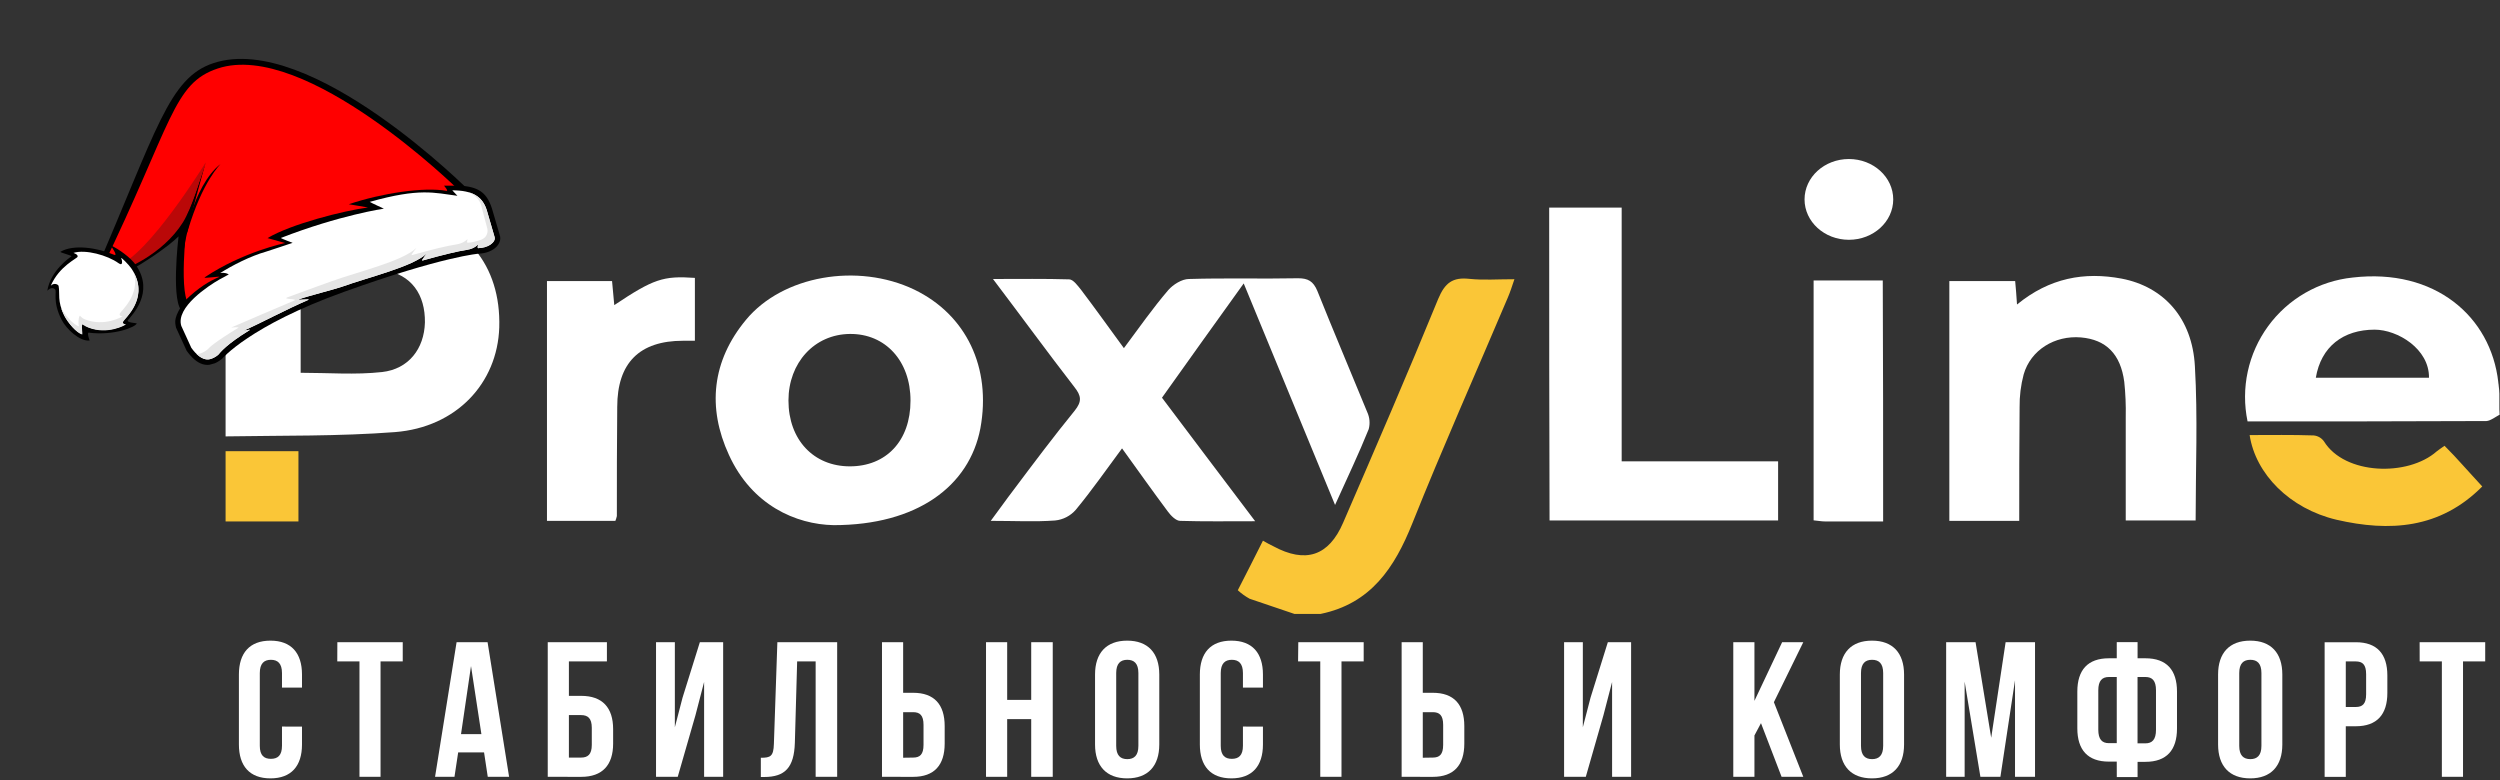 <svg width="676" height="211" viewBox="0 0 676 211" fill="none" xmlns="http://www.w3.org/2000/svg">
<rect x="0" y="0" width="676" height="211" fill="#333333" stroke="none"/>
<path d="M61 56C73.6 56 86.3 55.9 98.9 56C102.22 56.002 105.534 56.303 108.8 56.9C125.9 60 135.5 71.74 135 88.54C134.5 103.64 123.4 115.54 106.8 116.84C91.6 118 76.3 117.74 61 118V56ZM81.3 100.8C88.8 100.8 96.1 101.4 103.3 100.6C110.5 99.8 114.7 94.3 114.9 87.2C115 79.7 111.3 74.2 103.7 73C96.4 71.9 88.9 72.1 81.3 71.8V100.8Z" fill="white"/>
<path d="M675.83 110.71C675.83 110.23 675.83 109.71 675.83 109.27C675.83 108.33 675.83 107.39 675.83 106.46C675.807 105.747 675.747 105.036 675.65 104.33C675.65 104.06 675.58 103.78 675.54 103.51C675.53 103.457 675.53 103.403 675.54 103.35C673.54 85.55 658.34 72.45 636.14 75.05C631.626 75.522 627.261 76.936 623.327 79.2C619.394 81.464 615.978 84.528 613.302 88.194C610.626 91.859 608.748 96.046 607.79 100.482C606.832 104.918 606.815 109.507 607.74 113.95C629.14 113.95 650.74 113.95 672.34 113.85C673.49 113.76 674.74 112.74 675.9 112.13L675.83 110.71ZM626.2 102.14C627.6 93.74 633.6 89.14 642.1 89.14C648.3 89.14 656.9 94.34 656.8 102.14H626.2Z" fill="white"/>
<path d="M350 166C346 164.6 341.9 163.3 337.9 161.9C336.745 161.265 335.671 160.492 334.7 159.6C337 155.1 339.2 150.8 341.5 146.2C342.6 146.8 343.4 147.3 344.3 147.7C353 152.4 359.3 150.4 363.2 141.3C371.9 121.2 380.6 101.1 388.9 80.8C390.7 76.5 392.8 74.9 397.3 75.4C401.1 75.8 404.9 75.5 409.5 75.5C408.8 77.6 408.3 79.1 407.7 80.5C399.1 100.8 390.1 121 381.9 141.5C377.1 153.5 370.7 163.2 357.1 166H350Z" fill="#FAC637"/>
<path d="M61 122H80.7V141H61V122Z" fill="#FAC637"/>
<path d="M361 136.54C352.5 115.94 344.6 96.74 336.3 76.64C328.7 87.24 321.5 97.24 314.2 107.54C322.5 118.54 330.6 129.34 339.4 140.94C331.9 140.94 325.5 141.04 319.1 140.84C318 140.84 316.6 139.44 315.8 138.34C311.7 132.84 307.8 127.34 303.4 121.24C299.1 127.04 295.2 132.64 290.9 137.84C289.472 139.487 287.469 140.524 285.3 140.74C279.9 141.14 274.4 140.84 267.9 140.84C270.3 137.64 272.1 135.04 274.1 132.44C279.5 125.24 284.9 118.04 290.6 111.04C292.6 108.54 292.4 107.04 290.5 104.64C283.3 95.34 276.3 85.74 268.5 75.44C276 75.44 282.5 75.34 289.1 75.54C290.2 75.54 291.4 77.24 292.3 78.34C296.1 83.34 299.8 88.54 303.9 94.14C308 88.64 311.7 83.34 315.9 78.44C317.2 76.94 319.6 75.44 321.5 75.44C331.3 75.14 341.2 75.44 351 75.24C353.7 75.24 355.1 76.04 356.2 78.64C360.6 89.64 365.2 100.44 369.7 111.44C370.367 112.879 370.509 114.507 370.1 116.04C367.4 122.74 364.4 129 361 136.54Z" fill="white"/>
<path d="M225.4 142C215.2 141.8 203.3 136.6 197.1 123C191.2 110.2 192.5 97.6 201.7 86.5C211.6 74.5 231.9 71 247.2 78.3C261.3 85.1 268.1 99.4 265.1 115.8C262.1 131.54 247.9 142 225.4 142ZM246.2 108.3C246.2 97.6 239.4 90.2 229.8 90.3C220.2 90.4 213.2 98.1 213.2 108.3C213.2 118.9 220 126.1 229.8 126.1C239.6 126.1 246.2 119.24 246.2 108.34V108.3Z" fill="white"/>
<path d="M545.4 82.34C554.2 75.14 563.6 73.44 573.7 75.34C585.1 77.54 592.8 86.04 593.5 99.04C594.3 112.74 593.7 126.64 593.7 140.74H574.8V112.74C574.866 109.568 574.733 106.395 574.4 103.24C573.4 95.74 569.5 91.84 562.7 91.24C555.6 90.64 549.1 94.64 547.2 101.24C546.429 104.143 546.059 107.137 546.1 110.14C546 120.24 546 130.44 546 140.84H527.1V76H544.9C545.1 77.84 545.2 79.64 545.4 82.34Z" fill="white"/>
<path d="M438.5 56.14H418.9C418.9 84.64 418.9 112.74 419 140.74H480.8V124.74H438.5V56.14Z" fill="white"/>
<path d="M187.9 75.14V92.14H184.7C172.9 92.14 166.9 98.14 166.9 110.04C166.8 119.84 166.8 129.74 166.8 139.54C166.704 139.984 166.57 140.419 166.4 140.84H147.9V76H165.5C165.7 78.3 165.9 80.3 166.1 82.5C176.7 75.44 179.3 74.54 187.9 75.14Z" fill="white"/>
<path d="M509.2 141H493.5C492.5 141 491.6 140.8 490.4 140.7V75.84H509.1C509.2 97.54 509.2 119.14 509.2 141Z" fill="white"/>
<path d="M499.94 64.84C506.562 64.84 511.93 59.951 511.93 53.92C511.93 47.889 506.562 43 499.94 43C493.318 43 487.95 47.889 487.95 53.92C487.95 59.951 493.318 64.84 499.94 64.84Z" fill="white"/>
<path d="M671.2 131.54C659.8 143.04 646.1 143.84 631.8 140.54C619.1 137.54 609.9 128.14 608.3 117.64C614.1 117.64 619.8 117.54 625.6 117.74C626.155 117.788 626.692 117.956 627.176 118.233C627.659 118.509 628.077 118.887 628.4 119.34C634 128.44 651.1 128.94 658.9 122.04C659.4 121.64 660 121.24 661 120.54C662.7 122.24 664.4 124.04 666 125.84C667.6 127.64 669.3 129.44 671.2 131.54Z" fill="#FAC637"/>
<path d="M81.66 196.48V201.31C81.66 207.14 78.75 210.47 73.13 210.47C67.51 210.47 64.6 207.14 64.6 201.31V182.39C64.6 176.56 67.51 173.23 73.13 173.23C78.75 173.23 81.66 176.56 81.66 182.39V185.92H76.25V182C76.25 179.4 75.1 178.41 73.25 178.41C71.4 178.41 70.25 179.41 70.25 182V201.66C70.25 204.26 71.39 205.19 73.25 205.19C75.11 205.19 76.25 204.26 76.25 201.66V196.46L81.66 196.48Z" fill="white"/>
<path d="M91.22 173.65H108.9V178.85H102.9V210.05H97.2V178.85H91.2L91.22 173.65Z" fill="white"/>
<path d="M137.66 210.05H131.89L130.89 203.45H123.89L122.89 210.05H117.64L123.46 173.65H131.84L137.66 210.05ZM124.66 198.51H130.17L127.36 180.1L124.66 198.51Z" fill="white"/>
<path d="M148.11 210.05V173.65H164.11V178.85H153.83V188.16H157.16C162.88 188.16 165.79 191.33 165.79 197.16V201.06C165.79 206.89 162.88 210.06 157.16 210.06L148.11 210.05ZM157.11 204.85C158.93 204.85 160.02 204.02 160.02 201.42V196.79C160.02 194.19 158.93 193.36 157.11 193.36H153.83V204.85H157.11Z" fill="white"/>
<path d="M183.26 210.05H177.39V173.65H182.48V196.65L184.56 188.65L189.24 173.65H195.54V210.05H190.39V184.41L188.05 193.41L183.26 210.05Z" fill="white"/>
<path d="M205.73 204.9C208.33 204.9 209.16 204.54 209.26 201.16L210.2 173.65H226.37V210.05H220.55V178.85H215.55L214.93 200.85C214.72 207.5 212.33 210.1 206.61 210.1H205.73V204.9Z" fill="white"/>
<path d="M238.49 210.05V173.65H244.21V187.33H246.91C252.63 187.33 255.44 190.5 255.44 196.33V201.06C255.44 206.89 252.63 210.06 246.91 210.06L238.49 210.05ZM246.91 204.85C248.73 204.85 249.72 204.02 249.72 201.42V196C249.72 193.4 248.72 192.57 246.91 192.57H244.21V204.89L246.91 204.85Z" fill="white"/>
<path d="M272.34 210.05H266.62V173.65H272.34V189.25H278.84V173.65H284.66V210.05H278.84V194.45H272.34V210.05Z" fill="white"/>
<path d="M296.1 182.39C296.1 176.56 299.17 173.23 304.79 173.23C310.41 173.23 313.47 176.56 313.47 182.39V201.31C313.47 207.14 310.4 210.47 304.79 210.47C299.18 210.47 296.1 207.14 296.1 201.31V182.39ZM301.82 201.68C301.82 204.28 302.96 205.27 304.82 205.27C306.68 205.27 307.82 204.27 307.82 201.68V182C307.82 179.4 306.67 178.41 304.82 178.41C302.97 178.41 301.82 179.41 301.82 182V201.68Z" fill="white"/>
<path d="M341.5 196.48V201.31C341.5 207.14 338.58 210.47 332.97 210.47C327.36 210.47 324.44 207.14 324.44 201.31V182.39C324.44 176.56 327.35 173.23 332.97 173.23C338.59 173.23 341.5 176.56 341.5 182.39V185.92H336.09V182C336.09 179.4 334.94 178.41 333.09 178.41C331.24 178.41 330.09 179.41 330.09 182V201.66C330.09 204.26 331.23 205.19 333.09 205.19C334.95 205.19 336.09 204.26 336.09 201.66V196.46L341.5 196.48Z" fill="white"/>
<path d="M351.06 173.65H368.74V178.85H362.74V210.05H357V178.85H351L351.06 173.65Z" fill="white"/>
<path d="M379 210.05V173.65H384.72V187.33H387.42C393.14 187.33 395.95 190.5 395.95 196.33V201.06C395.95 206.89 393.14 210.06 387.42 210.06L379 210.05ZM387.42 204.85C389.24 204.85 390.23 204.02 390.23 201.42V196C390.23 193.4 389.23 192.57 387.42 192.57H384.72V204.89L387.42 204.85Z" fill="white"/>
<path d="M428.8 210.05H422.93V173.65H428V196.65L430.08 188.65L434.76 173.65H441.05V210.05H435.91V184.41L433.57 193.41L428.8 210.05Z" fill="white"/>
<path d="M476.17 195.54L474.4 198.87V210.05H468.68V173.65H474.4V189.51L481.89 173.65H487.61L479.66 189.87L487.61 210.05H481.74L476.17 195.54Z" fill="white"/>
<path d="M497.49 182.39C497.49 176.56 500.56 173.23 506.18 173.23C511.8 173.23 514.86 176.56 514.86 182.39V201.31C514.86 207.14 511.79 210.47 506.18 210.47C500.57 210.47 497.49 207.14 497.49 201.31V182.39ZM503.21 201.68C503.21 204.28 504.36 205.27 506.21 205.27C508.06 205.27 509.21 204.27 509.21 201.68V182C509.21 179.4 508.07 178.41 506.21 178.41C504.35 178.41 503.21 179.41 503.21 182V201.68Z" fill="white"/>
<path d="M538.42 199.49L542.32 173.65H550.27V210.05H544.86V183.94L540.91 210.05H535.5L531.24 184.31V210.05H526.24V173.65H534.19L538.42 199.49Z" fill="white"/>
<path d="M572.37 205.94H570.24C564.52 205.94 561.71 202.77 561.71 196.94V187C561.71 181.18 564.52 178 570.24 178H572.37V173.63H578V178H580.13C585.85 178 588.66 181.17 588.66 187V197C588.66 202.82 585.85 206 580.13 206H578V210.11H572.38L572.37 205.94ZM572.37 183.06H570.24C568.42 183.06 567.38 184.06 567.38 186.65V197.31C567.38 199.91 568.38 200.95 570.24 200.95H572.37V183.06ZM577.99 183.06V201H580.12C581.94 201 582.98 200 582.98 197.36V186.65C582.98 184.05 581.98 183.06 580.12 183.06H577.99Z" fill="white"/>
<path d="M599.77 182.39C599.77 176.56 602.84 173.23 608.46 173.23C614.08 173.23 617.14 176.56 617.14 182.39V201.31C617.14 207.14 614.07 210.47 608.46 210.47C602.85 210.47 599.77 207.14 599.77 201.31V182.39ZM605.49 201.68C605.49 204.28 606.64 205.27 608.49 205.27C610.34 205.27 611.49 204.27 611.49 201.68V182C611.49 179.4 610.35 178.41 608.49 178.41C606.63 178.41 605.49 179.41 605.49 182V201.68Z" fill="white"/>
<path d="M645.54 182.64V187.38C645.54 193.2 642.73 196.38 637.01 196.38H634.3V210.06H628.58V173.66H637C642.73 173.65 645.54 176.82 645.54 182.64ZM634.3 178.85V191.17H637C638.82 191.17 639.8 190.34 639.8 187.74V182.28C639.8 179.68 638.8 178.85 637 178.85H634.3Z" fill="white"/>
<path d="M654.27 173.65H672V178.85H666V210.05H660.28V178.85H654.28L654.27 173.65Z" fill="white"/>
<g clip-path="url(#clip0_2791_163)">
<path d="M127.118 51.798C127.118 51.798 84.039 8.467 57.758 17.054C45.577 21.037 42.368 35.281 25.656 73.788C22.001 82.198 43.157 69.071 48.279 63.922C48.279 63.922 46.022 82.71 49.558 84.303C56.156 87.281 132.807 58.836 127.118 51.798Z" fill="black"/>
<path d="M123.947 51.3C123.947 51.3 82.604 10.669 58.9 18.513C46.736 22.538 46.655 33.146 27.496 72.732C23.496 80.985 45.399 65.189 50.532 60.037C50.532 60.037 48.034 81.099 51.578 82.703C58.176 85.683 129.638 58.338 123.947 51.3Z" fill="#FF0000"/>
<path d="M46.32 63.701C50.884 58.73 51.979 54.95 55.615 43.945C55.615 43.945 50.516 61.902 49.979 66.064C49.442 70.226 49.828 62.289 48.829 62.571C47.829 62.853 45.855 64.206 46.32 63.701Z" fill="black"/>
<path d="M55.615 43.945C55.615 43.945 39.934 69.384 31.748 71.793C31.748 71.793 32.752 72.549 32.987 72.887C33.167 73.144 43.93 69.006 49.484 60.093C51.793 56.412 54.315 47.881 55.615 43.945Z" fill="#BA0808"/>
<path d="M59.643 44.351C59.643 44.351 54.737 49.027 50.815 62.233C49.389 67.014 51.915 50.337 59.643 44.351Z" fill="black"/>
<path d="M47.6 88.598C47.267 86.975 46.879 85.806 50.041 81.276C53.704 77.699 56.737 75.948 59.252 74.901C60.065 74.563 54.715 75.417 55.358 74.981C65.749 68.044 77.116 65.713 77.116 65.713L72.344 64.383C78.562 60.625 92.922 56.959 99.502 56.102L94.31 55.222C103.302 52.211 114.592 50.522 120.741 51.608C121.357 51.717 120.073 50.204 120.073 50.204L124.337 50.19C129.148 50.521 131.552 51.846 133.015 56.353L135.133 63.583C135.894 65.789 133.564 68.392 129.551 68.582C129.551 68.582 119.936 69.244 92.986 78.932C67.525 88.084 60.056 97.001 60.056 97.001C56.276 100.113 53.15 98.592 50.461 94.831L47.6 88.598Z" fill="black"/>
<path d="M56.975 97.066C57.725 96.826 58.419 96.439 59.018 95.928C59.576 95.299 61.129 93.16 67.53 89.248C67.98 88.974 65.841 89.447 65.841 89.447C69.753 87.726 77.838 83.457 83.247 81.146C84.537 80.594 79.652 81.418 81.07 80.859C82.707 80.211 90.667 78.181 92.481 77.53C99.747 74.917 111.557 72.153 115.38 68.564C115.88 68.092 113.625 70.626 114.266 70.445C119.945 68.844 123.811 67.925 126.238 67.561C128.563 67.214 129.336 65.912 129.262 66.167C128.981 67.29 129.378 67.099 129.448 67.094L129.481 67.085C130.029 67.063 130.573 66.978 131.101 66.832C132.28 66.499 133.21 65.853 133.606 65.108C133.699 64.951 133.758 64.776 133.779 64.595C133.8 64.414 133.782 64.23 133.726 64.056L133.706 63.985L131.607 56.783C130.43 53.165 127.853 51.479 122.29 51.46L123.688 52.944C117.415 52.139 113.568 50.763 99.976 54.586C100.258 54.81 103.8 56.417 103.8 56.417C103.8 56.417 91.825 58.169 75.953 64.341C76.1 64.554 79.124 65.658 79.124 65.658C79.124 65.658 72.832 67.793 71.974 68.035C67.7 69.24 62.733 71.797 59.538 73.831C60.97 73.62 61.802 74.144 61.852 74.214C61.852 74.214 60.198 75.082 59.35 75.566C56.366 77.267 47.474 83.084 49.018 88.12L51.74 94.068C54.43 97.76 56.334 97.247 56.97 97.067L56.975 97.066Z" fill="white"/>
<path d="M53.164 95.733C55.096 97.578 56.45 97.209 56.969 97.063C57.718 96.822 58.411 96.434 59.009 95.923C59.567 95.294 61.122 93.156 67.522 89.245C67.971 88.969 65.832 89.444 65.832 89.444C69.747 87.722 77.827 83.455 83.241 81.14C84.528 80.589 79.646 81.413 81.061 80.854C82.7 80.206 90.658 78.176 92.472 77.527C99.739 74.914 111.548 72.15 115.373 68.558C115.871 68.087 113.618 70.62 114.257 70.44C119.936 68.839 123.8 67.923 126.23 67.559C128.554 67.209 129.327 65.909 129.256 66.163C128.974 67.284 129.368 67.094 129.441 67.089L129.471 67.08C130.019 67.055 130.563 66.97 131.092 66.824C132.27 66.492 133.201 65.848 133.596 65.101C133.69 64.944 133.75 64.769 133.771 64.588C133.791 64.406 133.773 64.222 133.717 64.049L133.696 63.976L131.602 56.774C130.787 54.278 129.311 52.707 126.647 51.959C127.538 52.413 129.744 53.376 130.247 56.072L131.8 61.925C131.917 62.594 131.773 63.283 131.398 63.85C130.686 64.88 129.418 65.031 128.242 65.363C127.714 65.508 127.171 65.594 126.624 65.618L126.591 65.627C126.519 65.632 126.124 65.822 126.404 64.703C126.47 64.45 125.704 65.748 123.382 66.097C120.941 66.464 117.089 67.377 111.41 68.978C110.766 69.159 113.024 66.624 112.523 67.096C108.703 70.695 96.888 73.45 89.622 76.064C87.81 76.714 79.31 79.772 77.671 80.42C76.258 80.978 80.799 80.739 79.512 81.29C74.097 83.603 66.43 86.843 62.515 88.562C62.515 88.562 64.879 88.367 64.428 88.642C58.024 92.554 56.729 93.83 56.145 94.465C55.548 94.977 54.856 95.364 54.107 95.604C53.802 95.7 53.483 95.743 53.164 95.733Z" fill="#E5E5E5"/>
<path d="M34.617 86.548C35.631 85.244 41.833 79.17 36.817 71.784C35.344 69.619 32.039 67.294 30.022 66.394C29.783 66.286 32.182 69.46 30.798 68.875C26.311 66.975 19.856 65.995 16.347 68.081C16.048 68.257 19.602 69.11 19.314 69.316C18.913 69.602 13.669 73.106 12.785 78.653C12.785 78.653 13.833 77.309 14.875 78.224C15.495 78.769 14.064 81.412 16.668 86.49C17.93 88.951 21.555 92.39 24.239 92.079C24.239 92.079 23.41 89.878 24.006 89.951C30.928 90.82 36.69 88.412 36.984 87.451C37.011 87.351 34.057 87.278 34.617 86.548Z" fill="black"/>
<path d="M33.977 87.647C33.704 87.724 32.949 87.545 33.243 86.9C33.612 86.088 40.781 80.35 35.523 72.592C34.791 71.513 32.566 69.326 32.786 69.826C33.034 70.362 33.347 72.096 32.063 71.17C29.046 68.995 23.105 67.374 19.879 68.378C19.902 68.46 21.159 68.757 20.981 69.426C20.859 69.898 16.016 71.945 13.726 77.263C14.674 76.326 15.777 76.965 15.847 77.321C16.237 79.291 15.435 81.448 17.351 85.237C18.373 87.259 20.644 89.906 22.137 90.318C22.28 89.924 21.616 88.696 22.376 87.484C22.53 87.237 22.504 87.937 23.889 88.48C29.006 90.494 33.83 87.872 33.977 87.647Z" fill="white"/>
<path d="M16.482 83.148C16.72 83.931 17.03 84.69 17.409 85.416C18.443 87.415 20.733 90.049 22.233 90.459C22.375 90.062 22.006 88.528 22.24 87.724C22.274 87.61 22.593 88.074 23.97 88.608C29.108 90.584 33.907 87.929 34.052 87.705C33.781 87.781 33.022 87.606 33.311 86.962C33.655 86.188 40.066 80.956 36.231 73.848C37.863 79.811 32.719 84.057 32.413 84.749C32.123 85.393 32.88 85.569 33.153 85.49C33.008 85.714 28.202 88.371 23.072 86.395C21.685 85.862 21.707 85.164 21.552 85.409C21.103 86.1 21.203 87.873 21.334 88.246C19.834 87.837 17.545 85.212 16.51 83.201C16.502 83.183 16.489 83.164 16.482 83.148Z" fill="#E5E5E5"/>
</g>
<defs>
<clipPath id="clip0_2791_163">
<rect width="121.857" height="78.295" fill="white" transform="matrix(-0.962 0.271 0.271 0.962 117.287 0.256)"/>
</clipPath>
</defs>
</svg>

